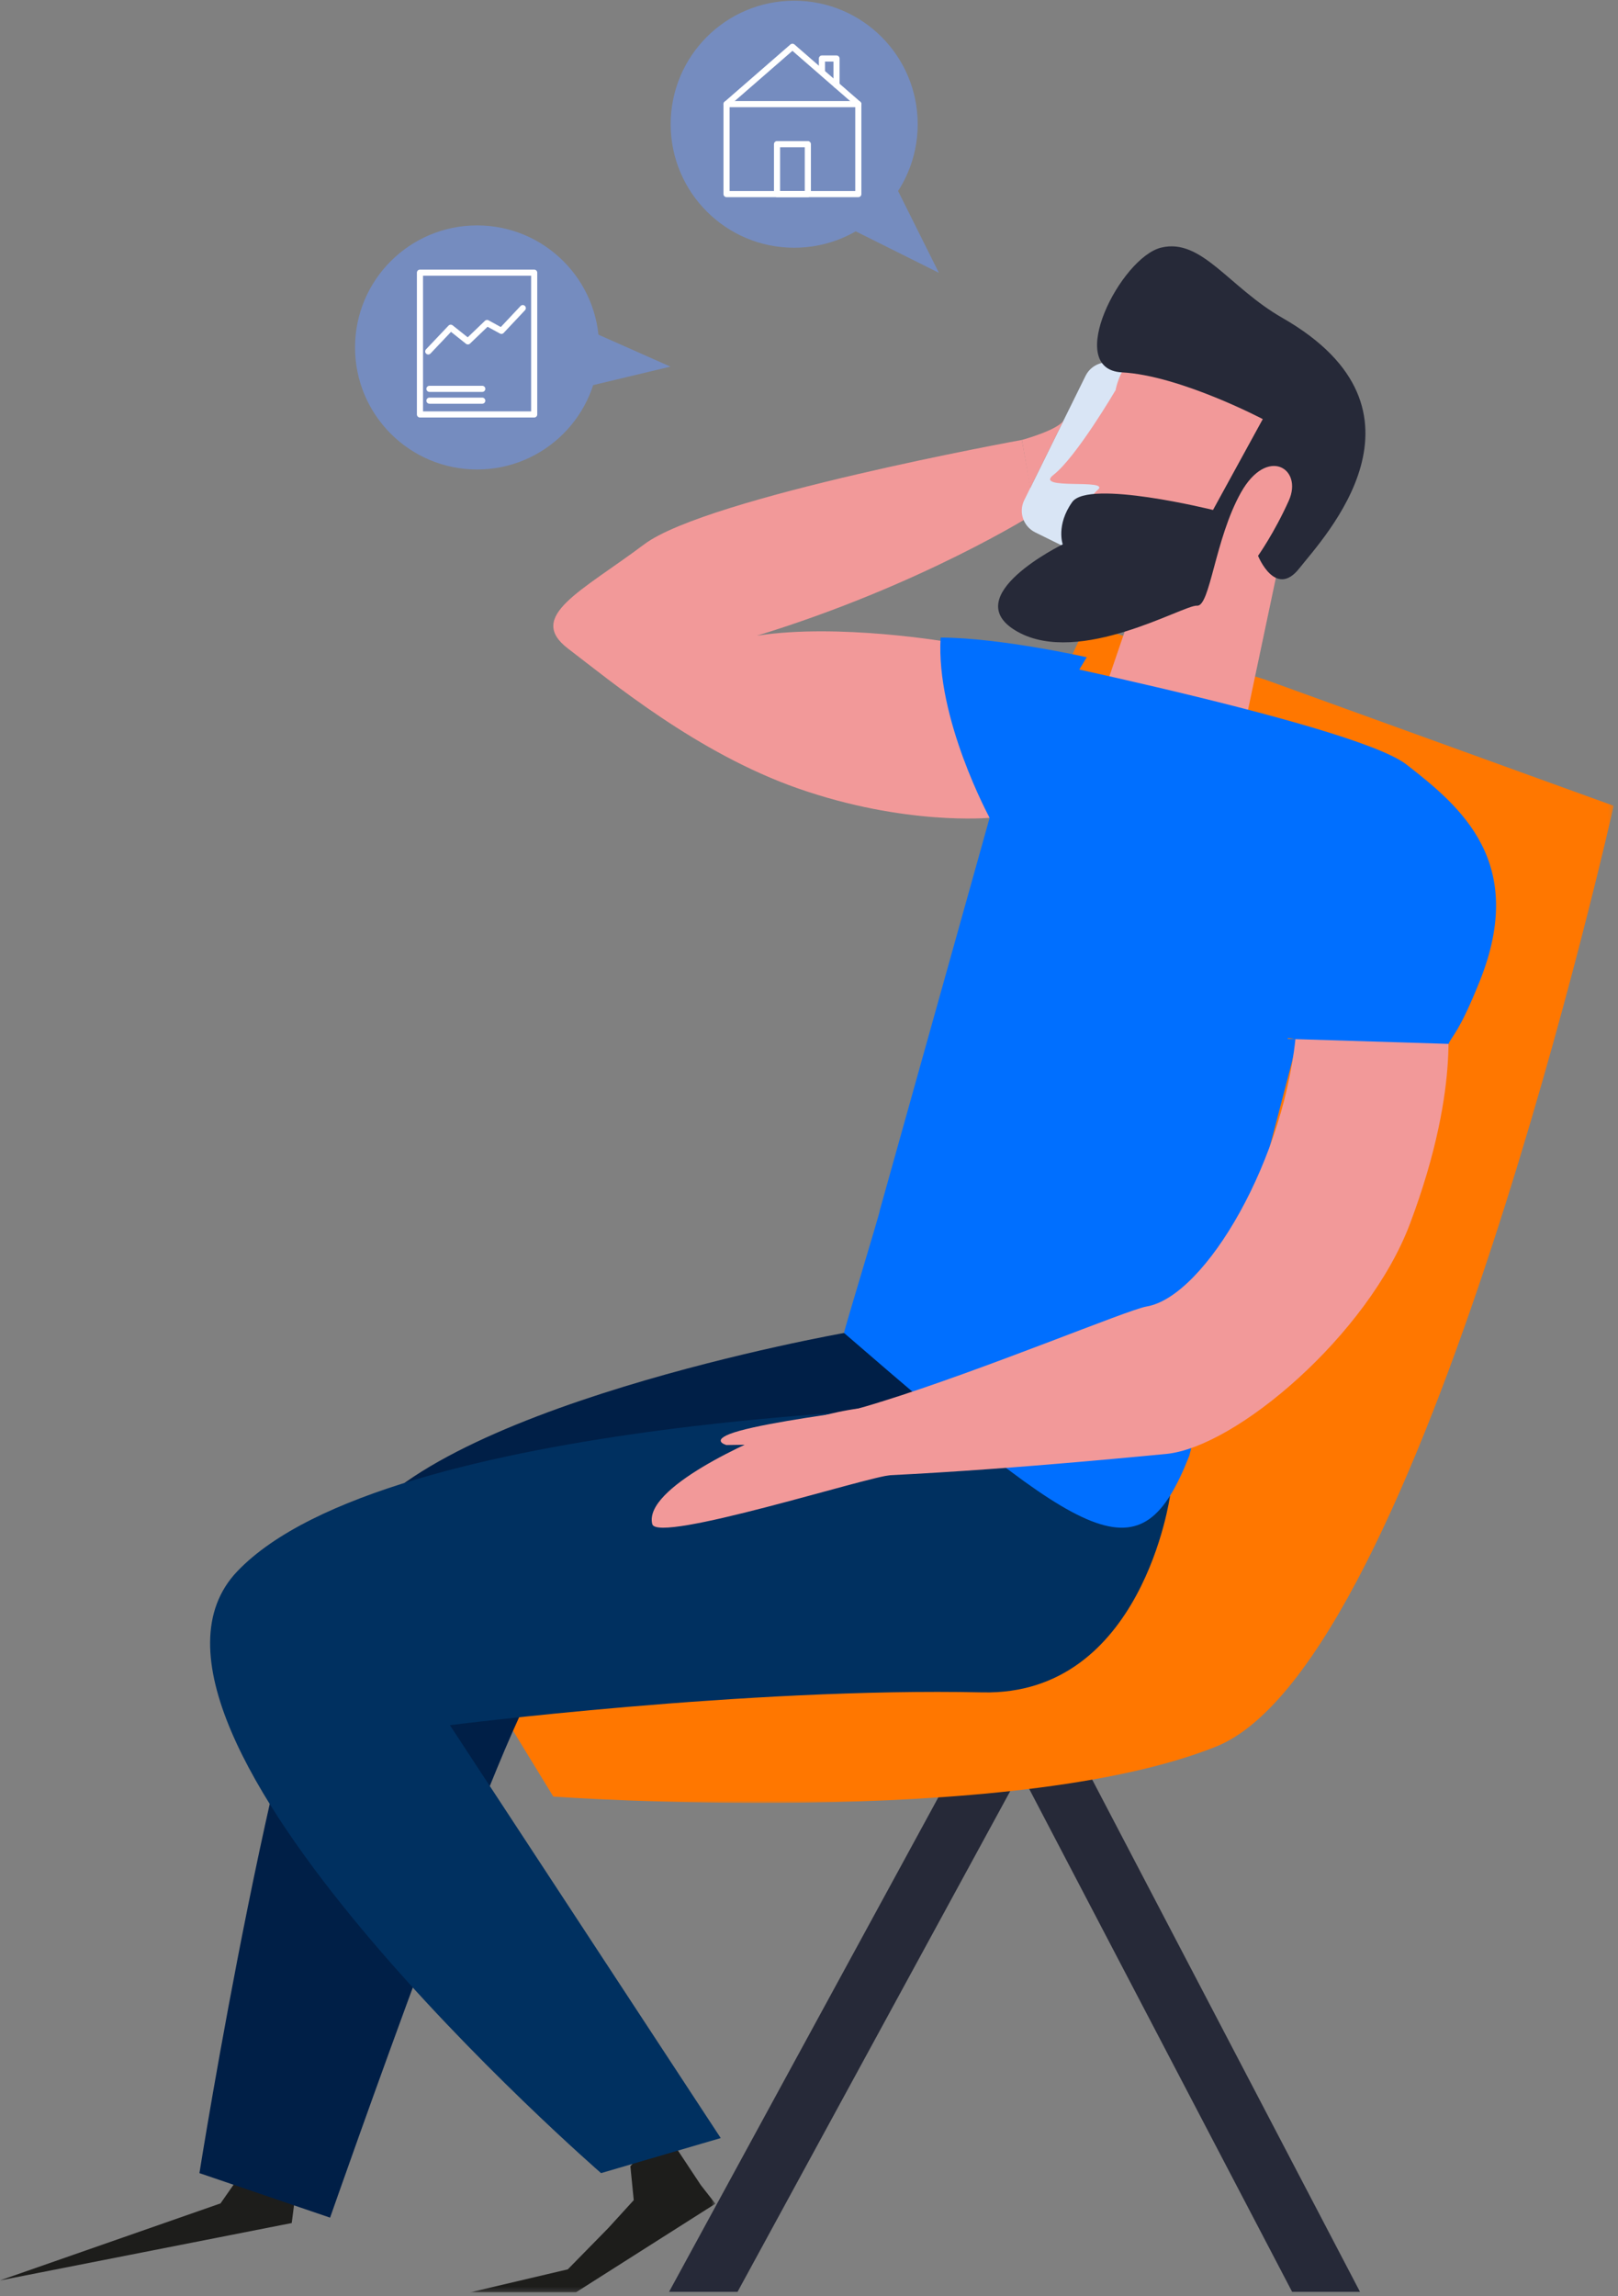 <?xml version="1.0" encoding="UTF-8"?>
<svg width="370px" height="525px" viewBox="0 0 370 525" version="1.1" xmlns="http://www.w3.org/2000/svg" xmlns:xlink="http://www.w3.org/1999/xlink">
    <rect x="0" y="0" width="370" height="525" fill="#808080" stroke="none"/>
    <title>Group 55</title>
    <defs>
        <polygon id="path-1" points="0.173 0.601 281.759 0.601 281.759 270.05 0.173 270.05"></polygon>
        <polygon id="path-3" points="0.336 0.445 56.421 0.445 56.421 37.78 0.336 37.78"></polygon>
        <polygon id="path-5" points="0 524.117 369.008 524.117 369.008 0.162 0 0.162"></polygon>
    </defs>
    <g id="Modules" stroke="none" stroke-width="1" fill="none" fill-rule="evenodd">
        <g id="Module-Hours--Version1" transform="translate(-832, -217)">
            <g id="Group-55" transform="translate(832, 217)">
                <polygon id="Fill-1" fill="#262938" points="153 524 168.662 524 233.362 405.211 295.479 524 311 524 233.609 376"></polygon>
                <g id="Group-54">
                    <path d="M217.144,146.838 C217.144,146.838 191.831,142.428 173.096,145.346 C210.901,133.747 236.693,117.337 236.693,117.337 L233.682,100.586 C233.682,100.586 161.721,113.647 147.334,124.441 C132.948,135.236 120.224,140.939 129.932,148.324 C139.64,155.708 159.344,172.163 182.464,180.258 C206.941,188.828 226.304,186.985 226.304,186.985 L217.144,146.838 Z" id="Fill-2" fill="#F29999"></path>
                    <path d="M246.112,126.347 L236.727,121.718 C234.001,120.374 232.881,117.074 234.226,114.348 L248.246,85.928 C249.59,83.203 252.891,82.083 255.618,83.427 L265.002,88.056 C267.729,89.401 268.849,92.701 267.504,95.426 L253.483,123.846 C252.138,126.572 248.838,127.691 246.112,126.347" id="Fill-4" fill="#D9E5F5"></path>
                    <g id="Group-8" transform="translate(87.249, 142.192)">
                        <mask id="mask-2" fill="white">
                            <use xlink:href="#path-1"></use>
                        </mask>
                        <g id="Clip-7"></g>
                        <path d="M201.925,13.148 L281.759,42.046 C281.759,42.046 238.047,238.153 190.883,257.13 C143.72,276.108 39.282,268.575 39.282,268.575 L0.173,204.648 C0.173,204.648 116.112,210.548 120.713,123.762 C123.191,77.01 161.262,0.601 161.262,0.601 L201.925,13.148 Z" id="Fill-6" fill="#FF7700" mask="url(#mask-2)"></path>
                    </g>
                    <polygon id="Fill-9" fill="#1D1D1B" points="68.71 492.693 66.713 508.275 0 521.391 50.429 503.784 57.128 494.179"></polygon>
                    <g id="Group-13" transform="translate(107.172, 486.336)">
                        <mask id="mask-4" fill="white">
                            <use xlink:href="#path-3"></use>
                        </mask>
                        <g id="Clip-12"></g>
                        <polygon id="Fill-11" fill="#1D1D1B" mask="url(#mask-4)" points="44.607 0.445 53.085 13.257 56.421 17.524 24.534 37.781 0.336 37.781 22.672 32.526 31.979 23.035 37.749 16.707 36.981 8.944"></polygon>
                    </g>
                    <path d="M193.021,304.773 C193.021,304.773 96.181,321.845 79.984,352.003 C63.786,382.16 45.605,496.861 45.605,496.861 L75.483,507.043 C75.483,507.043 117.405,387.187 124.108,383.277 C130.81,379.368 227.085,376.017 227.085,376.017 L259.736,362.614 L254.806,325.755 L193.021,304.773 Z" id="Fill-14" fill="#001F47"></path>
                    <path d="M267.568,341.962 C267.568,341.962 261.288,387.744 224.666,386.944 C170.825,385.767 102.883,394.446 102.883,394.446 L164.815,488.845 L137.447,496.86 C137.447,496.86 20.164,395.005 54.263,359.264 C88.361,323.521 223.094,321.48 223.094,321.48 L267.568,341.962 Z" id="Fill-16" fill="#003060"></path>
                    <path d="M251.01,112.027 C247.824,114.722 239.918,129.311 241.527,133.011 C243.971,138.633 259.261,138.331 259.261,138.331 L249.733,166.222 C251.974,168.374 257.846,170.283 262.973,174.85 C268.202,179.509 281.104,178.441 283.386,171.819 L298.785,98.846 C298.785,98.846 297.107,80.875 277.327,77.126 C257.547,73.375 255.108,89.2 255.108,89.2 C255.108,89.2 246.125,104.526 240.914,108.567 C236.252,112.182 254.196,109.334 251.01,112.027" id="Fill-18" fill="#F29999"></path>
                    <path d="M193.021,304.773 C249.557,353.684 260.834,361.108 271.952,332.87 L297.744,233.958 L298.321,231.923 C298.358,231.798 294.429,237.53 294.429,237.53 L331.239,238.674 C332.221,236.564 333.675,236.017 338.335,224.448 C349.291,197.242 334.197,184.56 321.606,174.788 C309.014,165.017 217.144,146.838 217.144,146.838 L226.304,186.985 L201.193,276.713 C201.365,276.857 192.848,304.623 193.021,304.773" id="Fill-20" fill="#006FFF"></path>
                    <path d="M293.244,72.679 C280.997,65.67 274.811,54.39 265.555,56.609 C256.299,58.827 243.259,84.429 256.532,85.135 C269.804,85.838 288.769,95.825 288.769,95.825 L277.387,116.599 C277.387,116.599 248.929,109.519 245.188,114.79 C241.445,120.061 243.023,124.46 243.023,124.46 C243.023,124.46 218.44,136.454 232.688,144.436 C246.936,152.416 270.732,138.223 273.731,138.483 C276.732,138.743 277.791,123.294 283.772,112.621 C289.756,101.95 298.023,107.105 294.726,114.455 C291.427,121.808 287.688,127.079 287.688,127.079 C287.688,127.079 291.644,136.923 297.13,129.938 C302.619,122.954 330.356,93.916 293.244,72.679" id="Fill-22" fill="#262938"></path>
                    <path d="M201.108,320.617 C201.209,320.574 201.309,320.536 201.411,320.494 C201.411,320.494 201.417,320.505 201.425,320.519 C225.394,313.064 257.85,299.454 262.205,298.717 C275.622,296.446 294.264,264.682 296.483,234.863 L323.732,231.086 L330.552,229.71 C330.552,229.71 334.745,247.129 322.42,279.821 C312.856,305.193 282.608,330.936 266.644,332.432 C256.749,333.36 221.399,336.835 192.074,337.76 L195.106,322.366 C197.027,321.845 199.033,321.259 201.108,320.617" id="Fill-24" fill="#F29999"></path>
                    <path d="M200.653,335.936 C203.276,335.13 206.397,334.408 209.856,333.754 L200.41,321.226 C200.012,321.405 199.61,321.583 199.215,321.76 C194.099,322.074 187.46,323.502 178.833,326.681 C172.008,329.196 147.062,340.201 149.156,348.467 C150.299,352.983 198.579,337.553 203.668,337.285" id="Fill-26" fill="#F29999"></path>
                    <path d="M180.737,330.177 L166.113,330.392 C166.113,330.392 161.709,329.203 169.123,327.137 C176.537,325.071 193.318,322.868 193.318,322.868 L180.737,330.177 Z" id="Fill-28" fill="#F29999"></path>
                    <path d="M296.236,237.586 L331.239,238.674 L333.54,224.494 L331.239,219.51 L306.891,219.51 L300.181,224.494 C300.181,224.494 295.771,224.303 292.703,227.753 C289.636,231.204 287.527,225.453 289.636,231.204 L291.745,236.955 L296.236,237.586 Z" id="Fill-30" fill="#006FFF"></path>
                    <path d="M248.511,150.272 C248.511,150.272 228.875,145.83 215.101,145.77 C213.984,164.322 226.304,186.985 226.304,186.985 L248.511,150.272 Z" id="Fill-32" fill="#006FFF"></path>
                    <path d="M233.682,100.586 C233.682,100.586 242.151,98.282 243.261,96.033 C244.372,93.783 235.585,111.592 235.585,111.592 L233.682,100.586 Z" id="Fill-34" fill="#F29999"></path>
                    <path d="M209.856,28.403 C209.856,44 197.211,56.644 181.612,56.644 C166.013,56.644 153.367,44 153.367,28.403 C153.367,12.806 166.013,0.162 181.612,0.162 C197.211,0.162 209.856,12.806 209.856,28.403" id="Fill-36" fill="#758CBF"></path>
                    <polygon id="Stroke-38" stroke="#FFFFFF" stroke-width="1.4" stroke-linecap="round" stroke-linejoin="round" points="181.211 10.694 166.145 23.805 166.145 44.379 196.277 44.379 196.277 23.805"></polygon>
                    <line x1="166.145" y1="23.805" x2="196.277" y2="23.805" id="Stroke-40" stroke="#FFFFFF" stroke-width="1.4" stroke-linecap="round" stroke-linejoin="round"></line>
                    <mask id="mask-6" fill="white">
                        <use xlink:href="#path-5"></use>
                    </mask>
                    <g id="Clip-43"></g>
                    <polygon id="Stroke-42" stroke="#FFFFFF" stroke-width="1.4" stroke-linecap="round" stroke-linejoin="round" mask="url(#mask-6)" points="177.689 44.38 184.734 44.38 184.734 32.962 177.689 32.962"></polygon>
                    <polyline id="Stroke-44" stroke="#FFFFFF" stroke-width="1.4" stroke-linecap="round" stroke-linejoin="round" mask="url(#mask-6)" points="187.959 16.206 187.959 13.381 191.292 13.381 191.292 19.466"></polyline>
                    <polyline id="Stroke-45" stroke="#DE0000" stroke-width="1.4" stroke-linecap="round" stroke-linejoin="round" mask="url(#mask-6)" points="91.177 82.014 99.701 73.209 106.205 78.281 113.477 71.46 118.916 74.372 127.014 65.933"></polyline>
                    <line x1="91.627" y1="96.55" x2="111.461" y2="96.55" id="Stroke-46" stroke="#DE0000" stroke-width="1.4" stroke-linecap="round" stroke-linejoin="round" mask="url(#mask-6)"></line>
                    <path d="M137.002,79.44 C137.002,94.851 124.508,107.343 109.095,107.343 C93.683,107.343 81.189,94.851 81.189,79.44 C81.189,64.029 93.683,51.537 109.095,51.537 C124.508,51.537 137.002,64.029 137.002,79.44" id="Fill-47" fill="#758CBF" mask="url(#mask-6)"></path>
                    <polyline id="Stroke-48" stroke="#FFFFFF" stroke-width="1.4" stroke-linecap="round" stroke-linejoin="round" mask="url(#mask-6)" points="97.932 80.353 103.072 74.93 106.996 78.054 111.382 73.853 114.663 75.645 119.547 70.448"></polyline>
                    <line x1="98.206" y1="88.908" x2="110.279" y2="88.908" id="Stroke-49" stroke="#FFFFFF" stroke-width="1.4" stroke-linecap="round" stroke-linejoin="round" mask="url(#mask-6)"></line>
                    <line x1="98.206" y1="91.609" x2="110.279" y2="91.609" id="Stroke-50" stroke="#FFFFFF" stroke-width="1.4" stroke-linecap="round" stroke-linejoin="round" mask="url(#mask-6)"></line>
                    <polygon id="Stroke-51" stroke="#FFFFFF" stroke-width="1.4" stroke-linecap="round" stroke-linejoin="round" mask="url(#mask-6)" points="96.036 94.761 122.155 94.761 122.155 62.342 96.036 62.342"></polygon>
                    <polygon id="Fill-52" fill="#758CBF" mask="url(#mask-6)" points="214.703 62.377 203.517 56.799 192.331 51.221 197.938 45.615 203.544 40.009 209.123 51.193"></polygon>
                    <polygon id="Fill-53" fill="#758CBF" mask="url(#mask-6)" points="153.311 83.826 143.122 86.262 132.932 88.698 133.545 82.013 134.158 75.328 143.735 79.577"></polygon>
                </g>
            </g>
        </g>
    </g>
</svg>